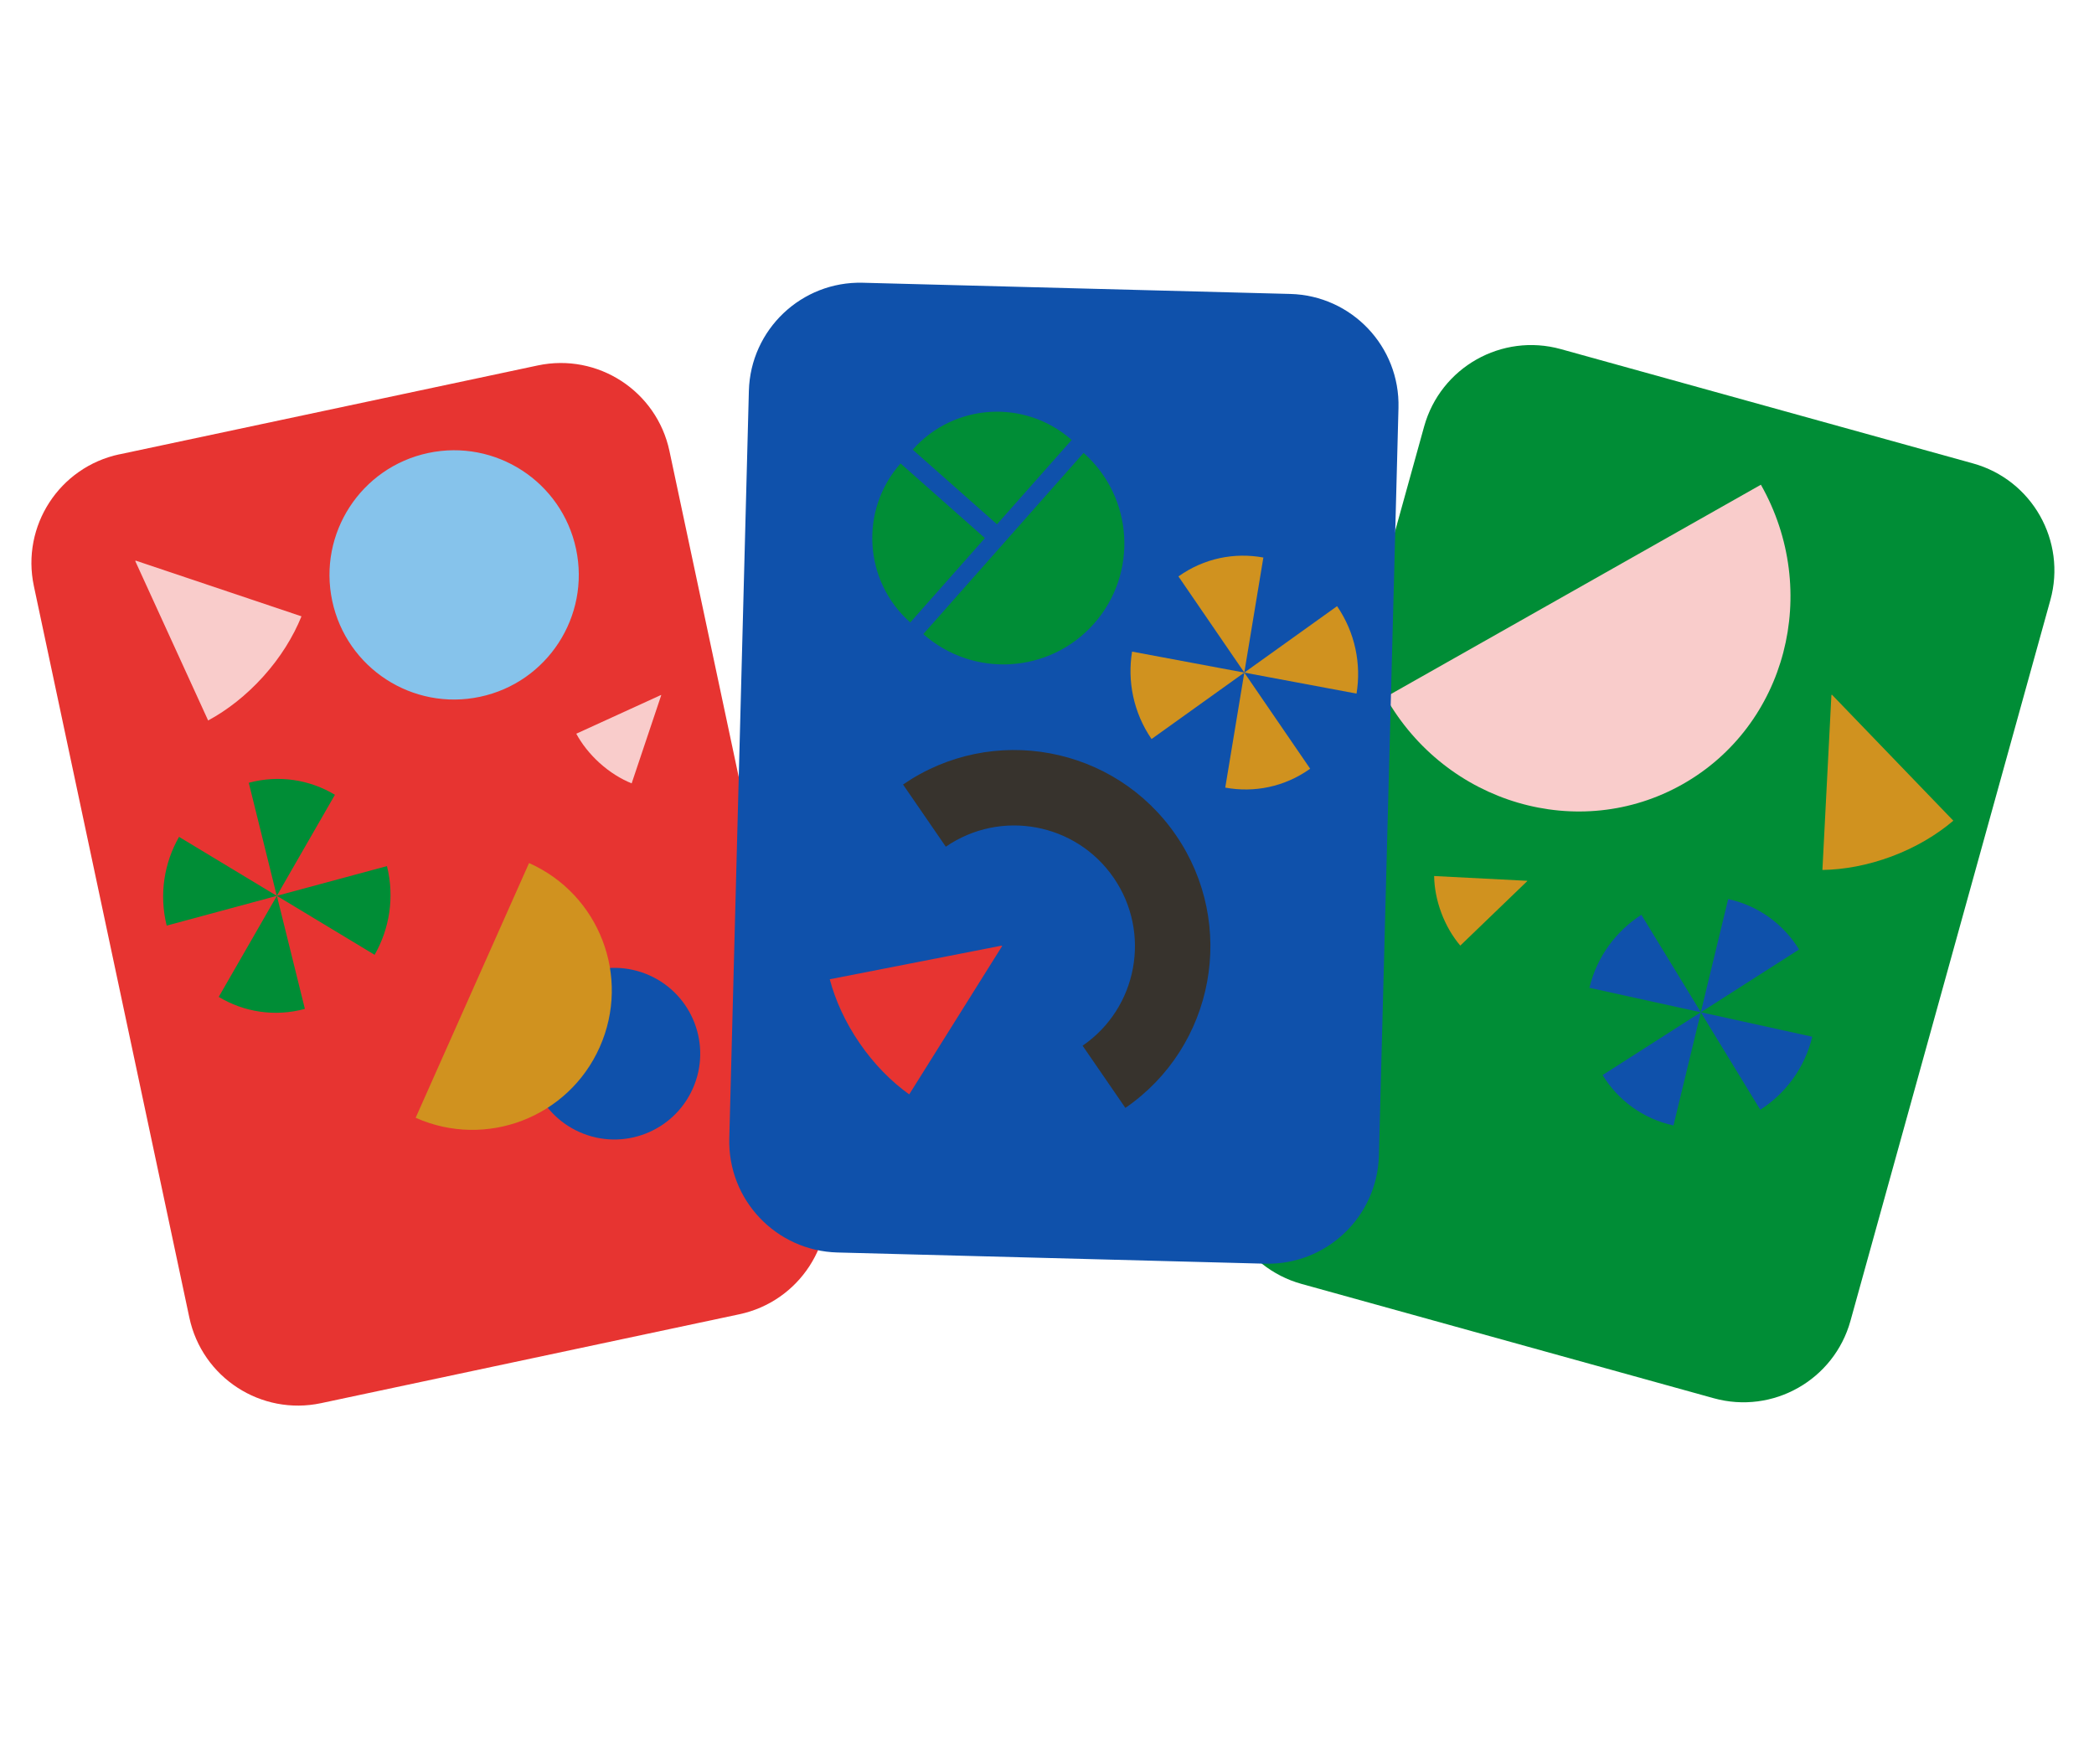 <?xml version="1.0" encoding="UTF-8"?><svg id="Vrstva_1" xmlns="http://www.w3.org/2000/svg" xmlns:xlink="http://www.w3.org/1999/xlink" viewBox="0 0 400 337"><defs><style>.cls-1{fill:none;}.cls-2{clip-path:url(#clippath);}.cls-3{fill:#f9cccb;}.cls-4{fill:#008d36;}.cls-5{fill:#e73431;}.cls-6{fill:#d0921f;}.cls-7{fill:#0f51ab;}.cls-8{fill:#37332d;}.cls-9{fill:#86c3eb;}</style><clipPath id="clippath"><rect class="cls-1" x="6" y="54" width="386.43" height="214.49"/></clipPath></defs><g class="cls-2"><path class="cls-5" d="m22.81,86.78c-11.46,2.44-18.78,13.7-16.34,25.17l29.7,139.74c2.44,11.46,13.7,18.78,25.17,16.34l79.9-16.98c11.46-2.44,18.78-13.7,16.34-25.16l-29.7-139.74c-2.44-11.46-13.7-18.78-25.17-16.34l-79.9,16.98Z"/><path class="cls-4" d="m63.98,151.82c-4.78-2.87-10.64-3.86-16.46-2.29l5.35,21.6,11.11-19.31Z"/><path class="cls-4" d="m41.78,190.43c4.78,2.87,10.64,3.86,16.46,2.29l-5.35-21.6-11.11,19.31Z"/><path class="cls-4" d="m71.56,182.39c2.83-4.95,3.84-10.98,2.36-16.95l-21.04,5.68,18.68,11.27Z"/><path class="cls-4" d="m34.2,159.86c-2.83,4.95-3.84,10.98-2.36,16.95l21.04-5.68-18.68-11.27Z"/><path class="cls-3" d="m39.75,137.63c3.66-1.97,7.29-4.8,10.53-8.39,3.29-3.65,5.73-7.61,7.31-11.51l-31.67-10.64s-.06.06-.08.09l13.92,30.45Z"/><path class="cls-3" d="m110.08,140.15c1.05,1.94,2.55,3.87,4.46,5.6,1.94,1.75,4.05,3.05,6.12,3.89l5.65-16.84s-.03-.03-.05-.04l-16.19,7.4Z"/><path class="cls-9" d="m91.7,133.1c12.86-2.73,21.07-15.37,18.34-28.23-2.73-12.86-15.38-21.07-28.24-18.34-12.86,2.73-21.07,15.38-18.34,28.24,2.73,12.86,15.37,21.07,28.24,18.33"/><path class="cls-7" d="m132.34,207.94c3.68-8.27-.04-17.96-8.31-21.64-8.27-3.68-17.96.04-21.64,8.31-3.68,8.27.04,17.96,8.31,21.64,8.27,3.68,17.96-.04,21.64-8.31"/><path class="cls-6" d="m101.06,164.86l-21.66,48.66c13.44,5.98,29.18-.06,35.16-13.5,5.98-13.44-.06-29.18-13.5-35.16"/><path class="cls-4" d="m298.16,66.69c-11.29-3.13-22.98,3.48-26.12,14.78l-38.18,137.67c-3.13,11.29,3.48,22.99,14.78,26.12l78.72,21.83c11.29,3.13,22.98-3.48,26.12-14.78l38.18-137.67c3.13-11.29-3.48-22.99-14.78-26.12l-78.72-21.83Z"/><path class="cls-3" d="m336.37,92.59l-71.69,40.56c11.54,20.4,36.94,27.85,56.74,16.65,19.8-11.2,26.49-36.82,14.95-57.21"/><path class="cls-7" d="m343.66,181.37c-2.92-4.75-7.66-8.34-13.54-9.63l-5.23,21.63,18.77-12Z"/><path class="cls-7" d="m306.13,205.36c2.92,4.76,7.66,8.34,13.54,9.63l5.23-21.63-18.77,12Z"/><path class="cls-7" d="m336.26,211.98c4.79-3.08,8.48-7.97,9.92-13.94l-21.29-4.68,11.36,18.62Z"/><path class="cls-7" d="m313.53,174.75c-4.79,3.08-8.48,7.97-9.92,13.94l21.29,4.68-11.36-18.62Z"/><path class="cls-6" d="m348.11,166.18c4.15-.06,8.68-.89,13.22-2.58,4.6-1.72,8.6-4.11,11.8-6.83l-23.18-24.06s-.07.03-.11.04l-1.72,33.44Z"/><path class="cls-6" d="m273.95,167.33c.03,2.21.47,4.61,1.37,7.03.91,2.44,2.18,4.57,3.63,6.27l12.79-12.32s-.01-.04-.02-.06l-17.77-.91Z"/><path class="cls-7" d="m164.82,54.01c-11.71-.31-21.46,8.94-21.77,20.66l-3.74,142.81c-.31,11.71,8.94,21.46,20.66,21.77l81.66,2.14c11.71.31,21.46-8.94,21.77-20.66l3.74-142.81c.31-11.72-8.94-21.46-20.66-21.77l-81.66-2.14Z"/><path class="cls-6" d="m241.33,106.5c-5.49-1.01-11.32.11-16.22,3.61l12.58,18.36,3.64-21.97Z"/><path class="cls-6" d="m234.05,150.45c5.49,1.01,11.32-.11,16.22-3.61l-12.58-18.36-3.64,21.97Z"/><path class="cls-6" d="m259.13,132.49c.92-5.62-.25-11.63-3.72-16.7l-17.72,12.69,21.44,4.01Z"/><path class="cls-6" d="m216.25,124.47c-.92,5.62.25,11.63,3.72,16.7l17.72-12.69-21.44-4.01Z"/><path class="cls-8" d="m214.96,211.64c17.06-11.72,21.38-35.06,9.66-52.12-11.72-17.06-35.06-21.38-52.12-9.66l8.17,11.88c10.5-7.22,24.86-4.55,32.07,5.94,7.22,10.5,4.55,24.86-5.94,32.07l8.17,11.88Z"/><path class="cls-5" d="m158.5,187.06c1.07,4.02,2.96,8.21,5.7,12.2,2.78,4.05,6.07,7.35,9.48,9.79l17.74-28.32s-.04-.07-.06-.1l-32.86,6.43Z"/><path class="cls-4" d="m172.02,88.53c-7.87,8.9-7.04,22.49,1.86,30.37l14.26-16.11-16.11-14.26Z"/><path class="cls-4" d="m174.34,85.9c7.87-8.9,21.47-9.73,30.37-1.86l-14.26,16.11-16.11-14.26Z"/><path class="cls-4" d="m206.98,86.52l-30.61,34.6c9.56,8.45,24.15,7.56,32.61-1.99,8.45-9.56,7.56-24.15-1.99-32.61"/></g></svg>